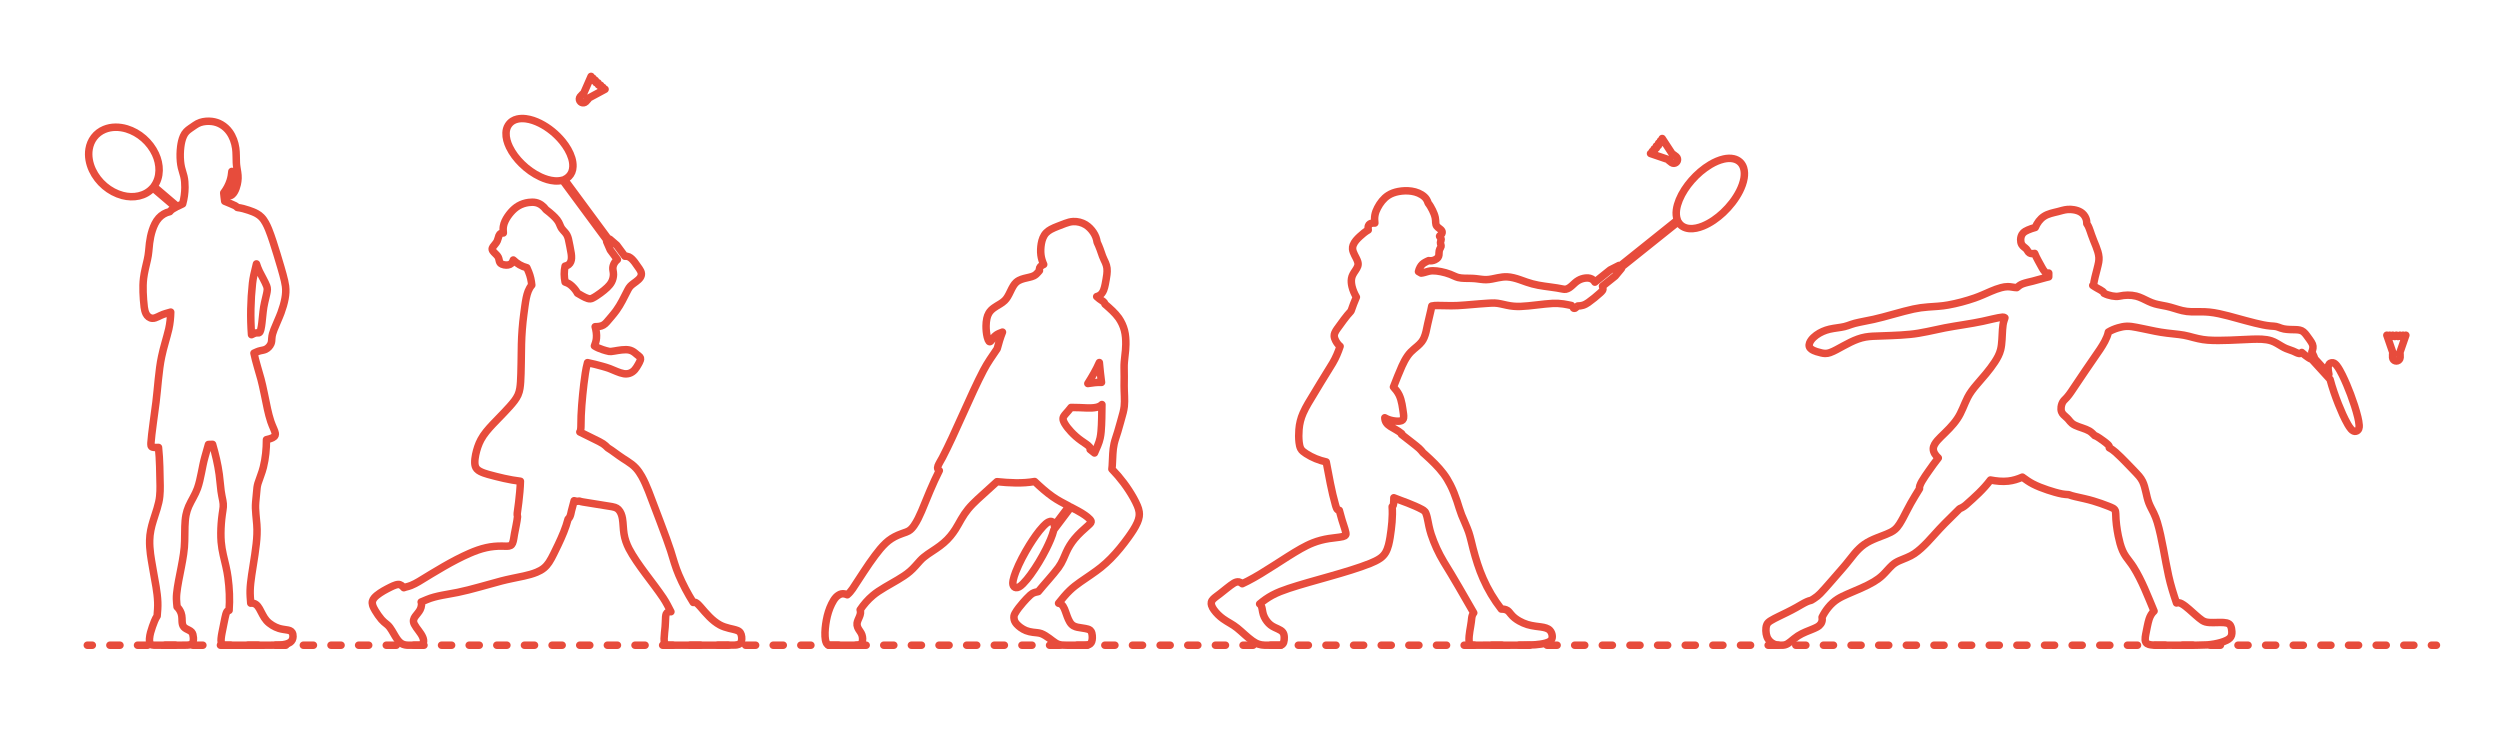 <?xml version="1.0" encoding="utf-8"?>
<!-- Generator: Adobe Illustrator 25.1.0, SVG Export Plug-In . SVG Version: 6.00 Build 0)  -->
<svg version="1.1" xmlns="http://www.w3.org/2000/svg" xmlns:xlink="http://www.w3.org/1999/xlink" x="0px" y="0px" width="1000px"
	 height="300px" viewBox="0 0 1000 300" enable-background="new 0 0 1000 300" xml:space="preserve">
<g id="FILL-BACKGROUND">
	<rect x="0" y="0" fill="#FFFFFF" width="1000" height="300"/>
</g>
<g id="N-DIMENSIONS">
</g>
<g id="N-TEXT">
</g>
<g id="_x32_D_x24_AG-DIAGRAM">
	<g id="POLYLINE_1754_">
		<g>
			<g>
				
					<line fill="none" stroke="#E74C3C" stroke-width="3" stroke-linecap="round" stroke-linejoin="round" x1="34.927" y1="258.089" x2="36.927" y2="258.089"/>
				
					<line fill="none" stroke="#E74C3C" stroke-width="3" stroke-linecap="round" stroke-linejoin="round" stroke-dasharray="4.02,7.035" x1="43.961" y1="258.089" x2="969.054" y2="258.089"/>
				
					<line fill="none" stroke="#E74C3C" stroke-width="3" stroke-linecap="round" stroke-linejoin="round" x1="972.571" y1="258.089" x2="974.571" y2="258.089"/>
			</g>
		</g>
	</g>
</g>
<g id="_x32_D_x24_AG-GUIDES">
</g>
<g id="_x32_D_x24_AG-DETAILS-DIAGRAM">
</g>
<g id="_x32_D_x24_AG-SPORTS">
</g>
<g id="_x32_D_x24_AG-OUTLINE">
	<g id="POLYLINE_160_">
		<path fill="none" stroke="#E74C3C" stroke-width="3" stroke-linecap="round" stroke-linejoin="round" stroke-miterlimit="10" d="
			M435.133,153.41c1.687-2.679,3.339-5.489,4.605-8.393c0.222,2.49,0.541,5.466,0.87,7.94
			C438.816,152.859,436.908,153.155,435.133,153.41z"/>
	</g>
	<g id="POLYLINE_161_">
		<path fill="none" stroke="#E74C3C" stroke-width="3" stroke-linecap="round" stroke-linejoin="round" stroke-miterlimit="10" d="
			M428.417,162.983c1.459-0.041,4.983,0.144,6.486,0.197c1.223,0.023,2.477,0.018,3.676-0.246c0.81-0.177,1.607-0.518,2.194-1.118
			c-0.058,3.384-0.045,7.5-0.346,10.853c-0.079,0.828-0.187,1.683-0.361,2.496c-0.426,2.077-1.436,4.096-2.268,6.035
			c-0.492-0.4-1.256-1.014-1.756-1.393c0.062-0.132,0.086-0.282,0.064-0.426c-0.033-0.216-0.149-0.409-0.282-0.579
			c-0.385-0.472-0.898-0.833-1.388-1.189l-1.921-1.327c-1.501-1.055-2.89-2.29-4.136-3.636c-0.885-0.96-1.738-1.984-2.416-3.103
			c-0.238-0.401-0.46-0.823-0.608-1.266c-0.101-0.305-0.166-0.631-0.132-0.953c0.025-0.261,0.116-0.512,0.244-0.74
			c0.334-0.618,1.386-1.682,1.836-2.234C427.641,163.954,428.093,163.395,428.417,162.983z"/>
	</g>
	<g id="POLYLINE_162_">
		<path fill="none" stroke="#E74C3C" stroke-width="3" stroke-linecap="round" stroke-linejoin="round" stroke-miterlimit="10" d="
			M338.922,237.911c-0.736-0.307-1.557-0.523-2.353-0.353c-0.362,0.075-0.704,0.232-1.021,0.418
			c-0.39,0.226-0.751,0.506-1.067,0.827c-0.77,0.788-1.317,1.772-1.814,2.747c-1.023,2.054-1.7,4.291-2.116,6.545
			c-0.383,2.123-0.639,4.309-0.532,6.469c0.063,0.897,0.155,1.831,0.551,2.65c0.115,0.225,0.27,0.437,0.479,0.584
			c0.195,0.139,0.43,0.212,0.665,0.248c0.161,0.026,0.333,0.035,0.496,0.041c0.043-0.001,0.126,0.005,0.169,0.004
			c0,0,9.022,0.001,9.022,0.001c0.584-0.006,1.228,0.01,1.807-0.072c0.26-0.037,0.521-0.093,0.763-0.196
			c0.28-0.117,0.531-0.311,0.693-0.57c0.325-0.526,0.388-1.17,0.376-1.777c-0.016-0.507-0.097-1.016-0.261-1.497
			c-0.147-0.437-0.375-0.846-0.628-1.23c-0.388-0.581-0.861-1.23-1.106-1.884c-0.195-0.5-0.284-1.049-0.212-1.584
			c0.111-0.835,0.599-1.768,0.922-2.542c0.2-0.474,0.38-0.97,0.434-1.484c0.051-0.449,0.008-0.909-0.13-1.34
			c1.427-2.124,3.123-4.092,5.094-5.73c2.486-2.146,7.081-4.555,9.924-6.257c1.678-1.009,3.413-2.082,4.89-3.368
			c1.469-1.242,2.825-2.93,4.131-4.342c1.676-1.822,4.247-3.347,6.296-4.729c2.141-1.436,4.18-3.085,5.811-5.092
			c0.708-0.853,1.377-1.786,1.975-2.72c0.681-1.046,1.693-2.933,2.328-4.02c0.814-1.403,1.728-2.782,2.76-4.033
			c1.136-1.384,2.466-2.684,3.77-3.911l7.753-7.044c4.987,0.496,10.114,0.807,15.075-0.064c2.258,2.149,4.659,4.307,7.214,6.096
			c1.957,1.4,4.401,2.638,6.535,3.765l-5.865,7.768c-0.016-0.393-0.105-0.795-0.336-1.12c-0.185-0.265-0.471-0.457-0.787-0.526
			c-0.415-0.091-0.844,0.022-1.217,0.206c-0.807,0.399-1.456,1.057-2.078,1.695c-2.126,2.269-3.897,4.915-5.548,7.542
			c-2.101,3.433-4.05,7.038-5.517,10.791c-0.402,1.07-0.784,2.177-1.012,3.298c-0.103,0.567-0.175,1.159-0.058,1.729
			c0.065,0.307,0.201,0.605,0.423,0.83c0.204,0.207,0.481,0.342,0.77,0.376c0.378,0.047,0.755-0.062,1.091-0.229
			c0.655-0.325,1.212-0.822,1.727-1.335c1.094-1.099,2.085-2.34,3.004-3.589c2.363-3.245,4.456-6.755,6.271-10.333
			c1.216-2.462,2.404-5.016,3.072-7.688l6.812-9.023c1.821,0.975,3.961,2.052,5.639,3.236c0.663,0.469,1.321,0.98,1.883,1.568
			c0.181,0.194,0.36,0.398,0.477,0.638c0.07,0.143,0.109,0.306,0.086,0.465c-0.016,0.12-0.064,0.235-0.128,0.338
			c-0.22,0.341-0.543,0.615-0.836,0.891c-1.93,1.722-4.029,3.553-5.67,5.55c-1.327,1.607-2.449,3.411-3.302,5.313l-1.206,2.765
			c-0.531,1.19-1.171,2.349-1.938,3.403c-2.189,2.947-5.737,6.765-8.063,9.617c-0.834,0.162-1.695,0.346-2.43,0.792
			c-0.273,0.165-0.526,0.37-0.764,0.582c-1.015,0.917-1.982,1.983-2.887,3.009c-1.161,1.361-2.347,2.775-3.224,4.34
			c-0.174,0.328-0.335,0.673-0.403,1.04c-0.067,0.328-0.024,0.674,0.016,1.004c0.044,0.36,0.127,0.72,0.276,1.052
			c0.192,0.438,0.476,0.832,0.795,1.186c0.456,0.505,0.982,0.955,1.53,1.356c0.679,0.492,1.416,0.921,2.196,1.23
			c0.891,0.353,1.845,0.553,2.793,0.678c1.075,0.155,2.289,0.156,3.316,0.533c1.139,0.436,2.161,1.148,3.15,1.851
			c0.799,0.57,1.797,1.419,2.639,1.918c0.746,0.46,1.537,0.713,2.408,0.799c1.493,0.148,7.297,0.05,8.874,0.07
			c0.532-0.014,1.086-0.033,1.606-0.16c0.301-0.074,0.598-0.189,0.847-0.378c0.3-0.223,0.502-0.553,0.627-0.901
			c0.17-0.47,0.235-0.973,0.253-1.47c0.018-0.652-0.036-1.316-0.199-1.948c-0.105-0.396-0.284-0.788-0.594-1.065
			c-0.265-0.24-0.599-0.388-0.936-0.497c-1.298-0.389-2.881-0.47-4.203-0.768c-0.55-0.123-1.099-0.292-1.589-0.576
			c-0.65-0.366-1.143-0.951-1.516-1.588c-0.739-1.258-1.221-2.78-1.712-4.153c-0.488-1.331-1.12-3.116-2.752-3.281
			c1.395-1.736,2.927-3.639,4.541-5.162c1.264-1.218,2.707-2.313,4.142-3.323c2.149-1.489,6.259-4.218,8.22-5.822
			c1.402-1.119,2.758-2.359,4.017-3.636c2.553-2.593,4.883-5.493,7.007-8.444c1.326-1.868,2.689-3.813,3.605-5.92
			c0.326-0.764,0.594-1.566,0.71-2.391c0.088-0.623,0.083-1.262-0.008-1.884c-0.116-0.806-0.373-1.593-0.681-2.345
			c-0.434-1.052-0.983-2.118-1.533-3.114c-2.359-4.223-5.3-8.144-8.68-11.605c0.062-0.445,0.103-0.93,0.133-1.378l0.231-4.749
			c0.087-1.35,0.217-2.728,0.52-4.048c0.336-1.535,1.003-3.26,1.444-4.769c0.62-2.23,1.6-5.476,2.158-7.697
			c0.194-0.798,0.36-1.633,0.453-2.449c0.283-2.458-0.064-5.786-0.044-8.262c0.039-1.946,0.045-5.31-0.013-7.245
			c-0.055-3.017,0.678-6.244,0.683-9.259c0.022-1.897-0.083-3.829-0.56-5.671c-0.461-1.751-1.245-3.425-2.269-4.917
			c-1.524-2.118-3.565-3.865-5.524-5.569c-0.058-0.232-0.151-0.459-0.297-0.65c-0.189-0.248-0.45-0.434-0.705-0.609
			c-0.333-0.221-0.877-0.562-1.18-0.81c-0.347-0.273-0.772-0.665-1.118-0.94c0.752-0.189,1.46-0.586,1.966-1.18
			c0.348-0.402,0.601-0.882,0.798-1.373c0.306-0.767,0.496-1.593,0.659-2.401c0.225-1.207,0.503-2.659,0.648-3.875
			c0.095-0.834,0.14-1.687,0.043-2.523c-0.084-0.75-0.315-1.48-0.607-2.174c-0.345-0.83-0.873-1.769-1.171-2.618
			c-0.616-1.826-1.325-3.866-2.163-5.592c-0.107-0.673-0.257-1.35-0.496-1.99c-0.256-0.693-0.612-1.354-1.022-1.967
			c-0.81-1.2-1.839-2.276-3.075-3.041c-1.476-0.902-3.228-1.354-4.956-1.277c-1.13,0.049-2.232,0.379-3.285,0.773
			c-1.806,0.746-3.983,1.432-5.693,2.363c-0.66,0.367-1.293,0.802-1.824,1.343c-1.151,1.174-1.702,2.796-1.984,4.385
			c-0.25,1.502-0.331,3.049-0.14,4.562c0.166,1.292,0.562,2.556,1.097,3.741c-0.641,0.285-1.325,0.671-1.616,1.343
			c-0.148,0.355-0.143,0.755-0.074,1.128c-0.407,0.449-0.852,1.026-1.307,1.421c-0.292,0.259-0.62,0.481-0.971,0.652
			c-0.526,0.255-1.106,0.406-1.671,0.547c-1.414,0.34-2.985,0.615-4.277,1.299c-0.394,0.209-0.769,0.462-1.098,0.765
			c-0.444,0.407-0.811,0.896-1.131,1.406c-0.849,1.36-1.483,3.072-2.333,4.431c-0.322,0.516-0.692,1.014-1.129,1.44
			c-0.543,0.532-1.183,0.968-1.827,1.368c-1.624,0.989-3.495,1.954-4.487,3.647c-0.396,0.652-0.647,1.384-0.812,2.126
			c-0.218,0.98-0.303,1.998-0.315,3.001c-0.009,1.495,0.125,3.007,0.477,4.462c0.096,0.378,0.209,0.764,0.366,1.122
			c0.082,0.183,0.174,0.366,0.302,0.521l0.012,0.015l0.012,0.014l0.012,0.014l0.012,0.013l0.013,0.013l0.013,0.012l0.013,0.012
			l0.013,0.011l0.013,0.01l0.013,0.01l0.013,0.009l0.013,0.009l0.013,0.008l0.013,0.008l0.013,0.007l0.013,0.007l0.013,0.006
			l0.006,0.003l0.006,0.003l0.006,0.003l0.006,0.002l0.006,0.002l0.006,0.002l0.006,0.002l0.006,0.002l0.006,0.002l0.006,0.002
			l0.006,0.001l0.006,0.001l0.006,0.001l0.006,0.001l0.006,0.001l0.006,0.001l0.006,0.001l0.006,0.001l0.006,0l0.006,0l0.006,0
			l0.006,0l0.006,0l0.006,0l0.006,0l0.006,0l0.006-0.001l0.006-0.001l0.006-0.001l0.006-0.001l0.006-0.001l0.006-0.001
			c0.091-0.017,0.173-0.067,0.245-0.123c0.357-0.293,0.717-0.898,0.995-1.267c0.344-0.483,0.76-0.92,1.251-1.254
			c0.748-0.524,1.662-0.853,2.512-1.177c-0.851,2.152-1.547,4.429-2.121,6.671c-1.888,2.78-3.941,5.664-5.485,8.652
			c-4.967,9.446-11.455,25.421-16.425,34.885c-0.436,0.823-1.444,2.47-1.76,3.321c-0.078,0.215-0.142,0.439-0.155,0.668
			c-0.013,0.213,0.027,0.43,0.129,0.618c0.127,0.237,0.332,0.423,0.548,0.58c-2.569,5.047-4.946,10.99-7.103,16.245
			c-0.863,1.985-1.793,4.001-3.031,5.783c-0.588,0.827-1.267,1.633-2.165,2.134c-0.293,0.166-0.611,0.303-0.925,0.423
			c-1.037,0.38-2.313,0.79-3.316,1.238c-1.795,0.768-3.475,1.828-4.893,3.174c-1.582,1.481-2.957,3.213-4.256,4.943
			c-3.047,4.036-6.167,9.109-8.984,13.324C340.433,236.38,339.752,237.234,338.922,237.911z"/>
	</g>
	<g id="POLYLINE_163_">
		<path fill="none" stroke="#E74C3C" stroke-width="3" stroke-linecap="round" stroke-linejoin="round" stroke-miterlimit="10" d="
			M102.583,105.564c0.336,1.01,0.718,2.097,1.198,3.042c0.876,1.814,2.166,3.927,2.894,5.801c0.161,0.441,0.258,0.91,0.243,1.381
			c-0.016,0.578-0.14,1.163-0.258,1.728c-0.543,2.327-1.182,4.783-1.423,7.17l-0.474,4.448c-0.106,0.857-0.22,1.769-0.425,2.607
			c-0.083,0.326-0.178,0.657-0.333,0.958c-0.1,0.188-0.237,0.387-0.455,0.443c-0.262,0.068-0.634-0.031-0.921-0.003
			c-0.707,0.062-1.397,0.419-2.024,0.734c-0.513-6.808-0.351-13.758,0.382-20.543c0.133-1.099,0.315-2.26,0.549-3.342
			C101.788,108.806,102.347,106.749,102.583,105.564z"/>
	</g>
	<g id="POLYLINE_164_">
		<path fill="none" stroke="#E74C3C" stroke-width="3" stroke-linecap="round" stroke-linejoin="round" stroke-miterlimit="10" d="
			M62.857,246.403c-0.855,1.272-1.345,2.774-1.874,4.201c-0.54,1.561-1.059,3.178-1.18,4.834c-0.034,0.593-0.038,1.212,0.168,1.777
			c0.072,0.189,0.18,0.369,0.334,0.502c0.149,0.13,0.333,0.214,0.523,0.265c0.268,0.072,0.551,0.09,0.827,0.1
			c0.838,0.003,12.581,0.032,13.207-0.022c0.532-0.036,1.088-0.085,1.571-0.33c0.208-0.107,0.393-0.261,0.527-0.454
			c0.191-0.275,0.291-0.603,0.348-0.93c0.131-0.836,0.047-1.702-0.156-2.519c-0.097-0.362-0.252-0.717-0.504-0.999
			c-0.279-0.32-0.653-0.538-1.026-0.732c-0.714-0.376-1.557-0.706-2.101-1.321c-0.544-0.631-0.646-1.502-0.683-2.304l-0.039-1.213
			c-0.028-0.689-0.12-1.386-0.359-2.036c-0.346-0.929-0.875-1.813-1.61-2.486c-0.077-0.864-0.241-2.235-0.246-3.081
			c-0.017-0.747,0.021-1.513,0.094-2.257c0.68-6.484,3.113-14.425,3.182-20.961l0.097-5.854c0.056-1.521,0.149-3.085,0.442-4.58
			c0.23-1.188,0.598-2.357,1.082-3.466c1.047-2.366,2.66-4.751,3.517-7.2c1.396-3.972,1.825-8.556,2.983-12.596l1.402-4.956
			l1.654-0.05c1.127,3.91,2.113,7.973,2.654,12.007c0.231,1.663,0.515,5.008,0.736,6.686c0.116,0.993,0.502,2.809,0.696,3.805
			c0.156,0.829,0.254,1.681,0.183,2.524c-0.055,0.783-0.293,2.166-0.407,2.96c-0.173,1.236-0.309,2.581-0.401,3.827
			c-0.168,2.393-0.221,4.855-0.027,7.248c0.14,1.735,0.456,3.495,0.835,5.194c0.619,2.629,1.562,6.35,1.881,8.994
			c0.591,4.344,0.779,8.799,0.453,13.174c-0.245-0.049-0.477,0.06-0.645,0.235c-0.332,0.352-0.493,0.828-0.635,1.282
			c-0.326,1.064-1.303,6.291-1.562,7.475c-0.136,0.715-0.269,1.484-0.334,2.207c-0.046,0.573-0.078,1.165,0.055,1.729
			c0.067,0.279,0.203,0.555,0.444,0.721c0.389,0.269,0.89,0.273,1.346,0.284c3.042-0.033,19.011,0.088,21.694-0.079
			c0.781-0.055,1.578-0.148,2.338-0.344c0.587-0.154,1.171-0.366,1.674-0.71c0.373-0.254,0.686-0.601,0.885-1.008
			c0.203-0.41,0.295-0.868,0.311-1.323c0.018-0.579-0.072-1.189-0.397-1.681c-0.366-0.572-1.052-0.785-1.683-0.913
			c-1.173-0.218-2.418-0.306-3.558-0.677c-0.918-0.285-1.796-0.704-2.616-1.204c-0.858-0.528-1.671-1.156-2.338-1.914
			c-1.228-1.379-1.923-3.168-2.834-4.752c-0.381-0.642-0.812-1.289-1.429-1.726c-0.589-0.418-1.34-0.583-2.053-0.482
			c-0.137-1.653-0.289-3.462-0.239-5.115c0.045-1.992,0.336-4.137,0.613-6.115c0.672-4.596,1.995-11.72,2.124-16.288
			c0.133-2.522-0.17-5.439-0.431-7.961c-0.162-1.63-0.23-3.32-0.089-4.953c0.092-0.91,0.44-5.024,0.554-5.835
			c0.079-0.564,0.202-1.132,0.365-1.678c0.655-2.095,1.633-4.308,2.144-6.445c0.887-3.585,1.248-7.33,1.248-11.019
			c0.849-0.2,1.719-0.408,2.5-0.806c0.405-0.213,0.809-0.513,0.964-0.961c0.095-0.27,0.085-0.564,0.037-0.843
			c-0.1-0.549-0.328-1.082-0.541-1.596c-0.387-0.899-0.919-2.12-1.223-3.041c-0.549-1.622-0.972-3.377-1.348-5.049
			c-0.561-2.621-1.885-9.409-2.578-11.882c-0.852-3.211-2.174-7.178-2.811-10.426l1.161-0.518c0.472-0.205,0.969-0.368,1.473-0.475
			c0.653-0.146,1.423-0.246,2.03-0.535c0.469-0.219,0.884-0.544,1.24-0.916c0.37-0.39,0.683-0.84,0.893-1.336
			c0.295-0.668,0.294-1.496,0.346-2.214c0.065-1.177,0.439-2.315,0.859-3.408c0.686-1.796,2.162-4.971,2.809-6.766
			c0.683-1.852,1.265-3.787,1.616-5.73c0.294-1.61,0.411-3.269,0.193-4.895c-0.086-0.691-0.232-1.423-0.385-2.103
			c-0.714-3.136-2.106-7.572-3.035-10.69c-0.972-3.122-2.123-6.928-3.343-9.94c-0.354-0.861-0.752-1.745-1.205-2.559
			c-0.464-0.831-1-1.639-1.669-2.319c-0.542-0.551-1.172-1.015-1.845-1.394c-1.011-0.574-2.14-0.973-3.236-1.355
			c-1.467-0.5-2.988-0.922-4.531-1.103c-0.274-0.294-0.594-0.546-0.946-0.74c-0.659-0.376-3.39-1.446-4.127-1.768
			c-0.159-0.955-0.294-2.374-0.398-3.35c1.122-1.466,2.002-3.129,2.566-4.887c0.379-1.192,0.592-2.443,0.691-3.688
			c0.227,0.929,0.414,1.887,0.404,2.846c-0.038,2.037-0.578,4.148-1.159,6.093c-0.048,0.179-0.107,0.366-0.106,0.553
			c0.002,0.049,0.009,0.102,0.039,0.143l0.002,0.002l0.002,0.002l0.002,0.002l0.002,0.002l0.002,0.002l0.002,0.002l0.002,0.002
			l0.002,0.002l0.002,0.002l0.002,0.002l0.002,0.002l0.002,0.002l0.002,0.002l0.002,0.002l0.002,0.002l0.002,0.002l0.002,0.001
			l0.002,0.001l0.002,0.002l0.002,0.002l0.002,0.001l0.002,0.001l0.002,0.001l0.002,0.001l0.002,0.001l0.003,0.001l0.003,0.001
			l0.003,0.001l0.003,0.001l0.003,0.001c0.097,0.035,0.204,0.002,0.297-0.031c0.224-0.087,0.423-0.23,0.605-0.384
			c0.338-0.29,0.612-0.649,0.842-1.029c0.57-0.957,0.924-2.035,1.172-3.116c0.174-0.785,0.289-1.6,0.314-2.403
			c0.025-0.787-0.046-1.589-0.159-2.368c-0.169-1.101-0.469-2.677-0.504-3.769c-0.095-1.805,0.008-4.066-0.259-5.849
			c-0.332-2.345-1.15-4.659-2.551-6.581c-0.861-1.175-1.961-2.18-3.226-2.906c-1.137-0.657-2.408-1.077-3.711-1.236
			c-1.585-0.189-3.23-0.08-4.748,0.428c-0.737,0.25-1.426,0.638-2.067,1.076c-0.931,0.695-2.651,1.696-3.423,2.555
			c-0.511,0.529-0.905,1.164-1.202,1.835c-0.579,1.312-0.874,2.74-1.063,4.156c-0.247,1.959-0.29,3.973-0.109,5.94
			c0.079,0.827,0.202,1.665,0.392,2.474c0.253,1.107,0.716,2.361,0.977,3.467c0.341,1.446,0.435,2.955,0.427,4.437
			c-0.019,2.224-0.321,4.463-0.923,6.605c-0.581,0.269-1.557,0.752-2.137,1.037l-9.372-7.999c2.824-3.755,2.565-8.898,0.64-12.998
			c-2.217-4.754-6.5-8.541-11.53-10.061c-2.891-0.868-6.105-0.933-8.919,0.244c-1.62,0.673-3.07,1.767-4.129,3.168
			c-1.034,1.356-1.695,2.982-1.973,4.66c-0.474,2.85,0.105,5.806,1.315,8.406c2.304,4.914,6.818,8.801,12.081,10.19
			c4.274,1.135,9.123,0.368,12.109-3.107l9.154,7.813c-0.745,0.402-1.538,0.793-2.111,1.433l-0.3,0.338
			c-1.679,0.348-3.221,1.276-4.37,2.541c-1.238,1.378-2.008,3.115-2.583,4.858c-0.54,1.673-0.9,3.419-1.118,5.162
			c-0.242,2.122-0.352,4.525-0.857,6.603c-0.5,2.209-1.285,5.25-1.532,7.466c-0.22,1.838-0.249,3.736-0.188,5.585
			c0.087,1.971,0.196,4.053,0.456,6.009c0.137,0.902,0.324,1.82,0.743,2.639c0.472,0.943,1.398,1.707,2.477,1.774
			c0.404,0.029,0.809-0.051,1.192-0.176c0.625-0.19,1.554-0.689,2.155-0.962c1.227-0.583,2.717-0.971,4.028-1.334
			c-0.053,2.243-0.274,4.509-0.762,6.701c-0.836,3.589-2.153,7.508-2.88,11.121c-1.165,5.405-1.557,12.68-2.247,18.187
			c-0.376,3.15-1.869,13.272-2.014,16.262c-0.01,0.378-0.036,0.77,0.04,1.142c0.034,0.154,0.103,0.306,0.224,0.41
			c0.123,0.108,0.281,0.166,0.436,0.208c0.751,0.175,1.549,0.125,2.314,0.101c0.53,4.812,0.549,10.538,0.65,15.405
			c0.01,1.368-0.018,2.791-0.167,4.152c-0.27,3.049-1.698,6.855-2.601,9.786c-0.779,2.507-1.368,5.117-1.414,7.751
			c-0.052,1.855,0.097,3.746,0.331,5.586c0.171,1.677,1.917,11.231,2.225,13.077c0.317,2.017,0.614,4.118,0.675,6.16
			C63.176,242.674,63.014,244.628,62.857,246.403z"/>
	</g>
	<g id="POLYLINE_165_">
		<path fill="none" stroke="#E74C3C" stroke-width="3" stroke-linecap="round" stroke-linejoin="round" stroke-miterlimit="10" d="
			M957.338,141.617c-0.001,0-0.21,0-0.211,0c-0.003,0-0.006,0-0.009,0.001c-0.009,0.001-0.018,0.003-0.027,0.007
			c-0.029,0.011-0.052,0.036-0.06,0.066c-0.009,0.081-0.005,1.275,0.001,1.325c0.013,0.162,0.052,0.323,0.116,0.473
			c0.231,0.557,0.806,0.933,1.409,0.921c0.598-0.002,1.161-0.384,1.383-0.938c0.062-0.15,0.099-0.311,0.11-0.473
			c0.003-0.061,0.009-1.229-0.001-1.309c-0.009-0.03-0.032-0.055-0.061-0.066c-0.008-0.003-0.017-0.005-0.026-0.006
			c-0.003,0-0.006,0-0.009-0.001c0-0.001-0.21,0-0.211,0l2.599-7.533l-1.005,0.501l-0.121-0.501l-0.814,0.521l-0.417-0.521
			l-0.801,0.524l-0.642-0.524l-0.642,0.524l-0.801-0.524l-0.417,0.521l-0.814-0.521l-0.121,0.501l-1.004-0.501L957.338,141.617z"/>
	</g>
	<g id="POLYLINE_166_">
		<path fill="none" stroke="#E74C3C" stroke-width="3" stroke-linecap="round" stroke-linejoin="round" stroke-miterlimit="10" d="
			M722.691,240.711c-1.051,0.456-3.101,1.693-4.129,2.274c-1.086,0.617-2.549,1.369-3.678,1.929
			c-1.698,0.875-5.01,2.355-6.586,3.352c-0.334,0.211-0.672,0.436-0.958,0.71c-0.242,0.23-0.443,0.505-0.584,0.807
			c-0.191,0.407-0.284,0.853-0.34,1.297c-0.096,0.818-0.068,1.657,0.073,2.468c0.128,0.728,0.363,1.447,0.761,2.075
			c0.777,1.237,2.088,2.143,3.538,2.37c0.645,0.108,1.323,0.096,1.975,0.094c0.417-0.004,0.842-0.033,1.246-0.143
			c0.818-0.213,1.509-0.734,2.16-1.251c0.935-0.754,2.007-1.681,3.01-2.32c0.991-0.639,2.075-1.162,3.158-1.624
			c1.276-0.555,3.211-1.223,4.425-1.888c0.34-0.188,0.674-0.4,0.966-0.656c0.458-0.397,0.82-0.912,1.005-1.491
			c0.195-0.591,0.205-1.229,0.11-1.84c0.649-1.346,1.467-2.621,2.405-3.784c1.087-1.351,2.373-2.56,3.847-3.479
			c1.199-0.76,2.569-1.391,3.869-1.965c3.294-1.43,7.527-3.098,10.575-4.939c1.256-0.747,2.461-1.616,3.514-2.63
			c1.274-1.191,2.563-2.839,3.86-4.006c0.829-0.76,1.815-1.333,2.841-1.783c1.966-0.851,4.235-1.609,6.012-2.825
			c3.682-2.483,6.994-6.615,10.02-9.851c0.514-0.552,1.563-1.648,2.092-2.184c0.737-0.732,5.403-5.335,6.003-5.959
			c0.914-0.338,1.753-0.86,2.492-1.493c3.456-3.064,7.044-6.251,9.808-9.97c2.345,0.445,4.767,0.707,7.149,0.44
			c1.946-0.212,3.842-0.802,5.628-1.593c1.321,0.977,2.706,1.954,4.164,2.713c1.869,0.981,3.904,1.735,5.901,2.415
			c1.903,0.626,3.879,1.238,5.849,1.616c0.805,0.158,1.793,0.216,2.615,0.27c0.791,0.315,1.655,0.537,2.482,0.74
			c2.015,0.465,5.402,1.178,7.331,1.782c2.025,0.601,4.171,1.347,6.135,2.129c0.553,0.228,1.167,0.465,1.696,0.743
			c0.27,0.146,0.536,0.319,0.733,0.559c0.394,0.484,0.403,1.15,0.438,1.746c0.037,2.948,0.435,5.946,1.018,8.833
			c0.417,1.989,0.911,4.001,1.725,5.869c0.373,0.843,0.838,1.662,1.36,2.421c0.916,1.31,2.138,2.761,2.977,4.12
			c3.391,5.385,5.792,11.779,8.251,17.635c-0.957,0.848-1.575,2.01-1.977,3.21c-0.516,1.516-1.019,4.492-1.357,6.083
			c-0.129,0.743-0.269,1.512-0.219,2.268c0.026,0.338,0.109,0.679,0.293,0.967c0.264,0.422,0.726,0.67,1.192,0.807
			c0.962,0.28,2.009,0.278,3.003,0.302c4.651-0.054,15.956,0.154,20.42-0.122c1.807-0.149,3.621-0.458,5.363-0.963
			c0.797-0.236,1.602-0.513,2.344-0.89c0.442-0.228,0.876-0.493,1.234-0.842c0.311-0.303,0.545-0.685,0.672-1.1
			c0.152-0.487,0.167-1.007,0.147-1.513c-0.042-0.822-0.162-1.683-0.561-2.413c-0.139-0.245-0.329-0.464-0.558-0.629
			c-0.279-0.202-0.606-0.33-0.938-0.414c-1.478-0.356-3.88-0.142-5.407-0.153c-1.029-0.004-2.093,0.006-3.091-0.276
			c-0.464-0.132-0.904-0.344-1.309-0.605c-1.493-0.985-3.814-3.218-5.192-4.393c-0.953-0.805-1.932-1.656-3.026-2.264
			c-0.355-0.189-0.736-0.349-1.138-0.4c-0.309-0.041-0.627-0.004-0.919,0.102c-1.195-3.499-2.357-7.221-3.148-10.827
			c-1.457-6.499-2.627-15.1-4.534-21.444c-0.382-1.255-0.852-2.516-1.429-3.695c-0.602-1.24-1.491-2.802-1.966-4.087
			c-1.039-2.739-1.243-5.957-2.507-8.599c-0.367-0.745-0.845-1.44-1.376-2.078c-0.844-1.033-4.353-4.57-5.315-5.595
			c-1.193-1.193-2.785-2.845-4.054-3.942c-0.78-0.683-1.624-1.318-2.548-1.795c-0.001-0.028-0.001-0.062,0-0.09
			c0.006-0.177,0.019-0.366-0.049-0.533c-0.111-0.275-0.328-0.492-0.533-0.7c-0.985-0.93-2.222-1.748-3.325-2.532
			c-0.609-0.411-1.242-0.822-1.943-1.054c-0.646-0.646-1.348-1.39-2.143-1.844c-1.717-0.975-3.853-1.399-5.633-2.242
			c-0.465-0.217-0.919-0.474-1.313-0.805c-0.506-0.41-0.965-1.015-1.381-1.516c-0.575-0.711-1.375-1.263-2.001-1.925
			c-0.325-0.345-0.614-0.739-0.779-1.187c-0.224-0.611-0.242-1.28-0.161-1.92c0.126-0.92,0.444-1.844,1.061-2.553
			c0.355-0.413,0.844-0.842,1.207-1.248c0.59-0.654,1.128-1.406,1.634-2.128c2.737-4.202,8.761-12.924,11.643-17.131
			c0.66-1.005,1.348-2.106,1.908-3.169c0.617-1.179,1.17-2.425,1.429-3.737c1.195-0.734,2.513-1.27,3.854-1.674
			c1.118-0.328,2.276-0.583,3.443-0.63c0.677-0.027,1.367,0.024,2.038,0.112c1.505,0.17,7.824,1.555,9.413,1.863
			c2.874,0.601,6.53,0.982,9.471,1.289c1.322,0.156,2.675,0.387,3.962,0.728c2.448,0.668,5.049,1.369,7.584,1.537
			c5.188,0.395,12.465-0.173,17.715-0.355c2.574-0.053,5.255-0.164,7.731,0.651c1.42,0.455,2.95,1.468,4.235,2.225
			c0.542,0.316,1.114,0.622,1.695,0.86c0.802,0.34,1.976,0.69,2.783,1.019c0.742,0.285,1.526,0.806,2.306,0.948
			c0.408,0.069,0.9-0.037,1.126-0.412c0.804,0.725,1.681,1.411,2.582,2.011c0.467,0.303,0.953,0.606,1.486,0.778
			c0.021,0.022,7.24,7.948,7.26,7.967c0.882,3.335,2.062,6.704,3.328,9.915c1.1,2.744,2.302,5.544,3.77,8.113
			c0.385,0.648,0.794,1.316,1.293,1.884c0.276,0.313,0.598,0.602,0.986,0.768c0.535,0.239,1.196,0.132,1.638-0.249
			c0.209-0.178,0.359-0.417,0.458-0.672c0.171-0.443,0.189-0.928,0.162-1.397c-0.068-1.087-0.294-2.183-0.544-3.241
			c-0.75-3.071-1.777-6.148-2.885-9.108c-0.984-2.598-2.084-5.261-3.317-7.751c-0.659-1.294-1.347-2.649-2.243-3.796
			c-0.223-0.276-0.468-0.545-0.757-0.754c-0.23-0.165-0.492-0.297-0.773-0.345c-0.332-0.056-0.68,0.001-0.979,0.153
			c-0.78,0.387-0.964,1.317-0.928,2.113c0.032,0.782,0.163,1.574,0.315,2.342l-5.762-6.324c0.011-0.134-0.021-0.268-0.059-0.395
			c-0.054-0.175-0.131-0.352-0.206-0.519c-0.152-0.326-0.611-1.395-0.784-1.692c0.4-0.959,0.654-2.049,0.25-3.049
			c-0.412-1.084-1.692-2.612-2.347-3.577c-0.376-0.508-0.778-1.015-1.272-1.414c-0.859-0.722-2.026-0.84-3.106-0.872
			c-1.535-0.034-3.232-0.017-4.738-0.306c-0.734-0.13-1.514-0.442-2.212-0.704c-0.564-0.215-1.163-0.335-1.764-0.377l-1.433-0.103
			c-0.972-0.079-1.991-0.256-2.949-0.444c-3.598-0.697-10.195-2.602-13.806-3.566c-2.49-0.642-5.092-1.262-7.648-1.52
			c-2.219-0.242-4.911-0.092-7.147-0.145c-1.225-0.029-2.463-0.17-3.654-0.457c-1.956-0.453-4.323-1.347-6.289-1.747
			c-1.318-0.28-3.372-0.605-4.655-0.982c-0.88-0.244-1.747-0.598-2.573-0.988c-1.524-0.723-3.312-1.696-4.946-2.097
			c-2.191-0.536-4.517-0.473-6.71,0.017c-0.965,0.196-1.964,0.1-2.924-0.076c-1.111-0.212-2.217-0.54-3.222-1.066
			c-0.053-0.318-0.254-0.536-0.498-0.73c-0.557-0.441-1.386-0.849-2.011-1.196c-0.602-0.313-1.418-0.849-1.992-1.222
			c0.277-0.2,0.368-0.519,0.422-0.84l0.114-0.708c0.095-0.541,0.251-1.214,0.378-1.752c0.294-1.22,1.26-4.782,1.445-5.954
			c0.11-0.657,0.164-1.333,0.117-1.999c-0.113-1.498-0.625-2.942-1.16-4.335c-0.527-1.293-1.387-3.385-1.832-4.687
			c-0.273-0.787-0.685-2.069-1.005-2.828c-0.232-0.554-0.5-1.107-0.858-1.591c0.015-0.741-0.101-1.49-0.383-2.177
			c-0.388-0.963-1.068-1.809-1.942-2.372c-0.855-0.55-1.852-0.847-2.847-1.021c-0.821-0.137-1.669-0.185-2.5-0.12
			c-0.696,0.054-1.395,0.198-2.071,0.372c-0.378,0.102-1.475,0.398-1.837,0.491c-1.833,0.455-3.879,0.841-5.488,1.868
			c-1.643,1.043-2.813,2.702-3.556,4.478c-1.01,0.228-2.011,0.642-2.971,1.025c-0.716,0.307-1.426,0.692-1.953,1.278
			c-0.622,0.686-0.883,1.63-0.909,2.541c-0.012,0.675,0.097,1.374,0.429,1.969c0.221,0.392,0.552,0.71,0.9,0.99
			c0.312,0.252,0.699,0.527,0.965,0.826c0.219,0.242,0.416,0.589,0.591,0.866c0.171,0.268,0.371,0.534,0.652,0.694
			c0.253,0.146,0.543,0.218,0.832,0.252c0.414,0.046,0.837,0.018,1.245-0.068c0.633,1.684,2.101,4.126,2.955,5.736
			c0.332,0.58,0.678,1.175,1.143,1.659c0.25,0.255,0.548,0.482,0.897,0.578c0.213,0.059,0.471,0.051,0.63-0.122
			c-0.019,0.49-0.028,1.038-0.013,1.527l-1.258,0.304c-1.214,0.316-3.933,1.118-5.129,1.407c-1.257,0.317-2.889,0.638-4.088,1.1
			c-0.865,0.32-1.607,0.888-2.29,1.497c-1.193-0.013-2.412-0.396-3.606-0.387c-0.89-0.001-1.78,0.169-2.64,0.39
			c-1.391,0.363-2.781,0.902-4.105,1.463c-1.946,0.854-4.496,2.007-6.474,2.681c-3.458,1.199-7.065,2.164-10.668,2.81
			c-2.332,0.449-5.579,0.622-7.974,0.782c-1.953,0.139-3.942,0.406-5.855,0.825c-4.505,0.951-11.413,3.145-15.918,4.123
			c-2.181,0.492-5.397,1.035-7.557,1.589c-0.905,0.229-1.991,0.637-2.867,0.942c-0.844,0.294-1.732,0.502-2.615,0.637
			c-1.889,0.294-4.211,0.543-6.008,1.163c-1.857,0.628-3.638,1.59-5.062,2.949c-0.639,0.625-1.222,1.344-1.54,2.189
			c-0.161,0.439-0.239,0.927-0.112,1.385c0.115,0.434,0.426,0.784,0.779,1.048c0.629,0.468,1.374,0.757,2.112,1.004
			c0.633,0.206,1.307,0.38,1.956,0.528c0.489,0.108,0.995,0.199,1.497,0.21c0.655,0.02,1.306-0.116,1.922-0.33
			c0.889-0.307,1.755-0.744,2.588-1.178c3.66-1.938,7.488-4.348,11.615-5.063c0.937-0.165,1.929-0.256,2.879-0.314
			c4.786-0.223,10.209-0.265,14.967-0.763c4.315-0.379,9.635-1.734,13.896-2.578c4.471-0.865,10.659-1.68,15.104-2.642
			c1.649-0.326,6.406-1.562,7.993-1.66c0.332-0.011,0.68,0.05,0.935,0.278l-0.33,0.984c-0.398,1.182-0.543,2.444-0.628,3.683
			c-0.195,2.511-0.145,5.643-0.756,8.072c-0.444,1.781-1.346,3.415-2.345,4.941c-2.063,3.151-4.819,6.266-7.295,9.118
			c-1.343,1.571-2.635,3.234-3.57,5.085c-1.392,2.738-2.387,5.965-4.138,8.508c-1.75,2.642-4.318,5.05-6.589,7.256
			c-0.913,0.917-1.854,1.871-2.492,3.007c-0.297,0.537-0.512,1.135-0.513,1.755c-0.001,1.464,0.994,2.692,2.011,3.648
			c-1.144,1.391-2.739,3.671-3.797,5.164c-0.895,1.285-1.982,2.807-2.751,4.158c-0.321,0.57-0.635,1.164-0.838,1.788
			c-0.121,0.377-0.19,0.781-0.127,1.176c-0.973,1.587-2.623,4.245-3.501,5.846c-0.704,1.25-2.395,4.539-3.084,5.852
			c-0.905,1.629-1.81,3.387-3.241,4.619c-1.003,0.86-2.234,1.407-3.448,1.901l-3.859,1.503c-1.729,0.704-3.465,1.49-4.993,2.572
			c-1.46,1.031-2.732,2.323-3.882,3.684c-1.442,1.735-3.131,4.012-4.63,5.69c-1.677,1.879-7.402,8.617-9.099,10.29
			c-0.756,0.764-1.595,1.461-2.511,2.026l-1.077,0.658C723.861,240.241,723.262,240.457,722.691,240.711z"/>
	</g>
	<g id="POLYLINE_167_">
		<path fill="none" stroke="#E74C3C" stroke-width="3" stroke-linecap="round" stroke-linejoin="round" stroke-miterlimit="10" d="
			M496.897,233.492c-0.366-0.348-0.822-0.614-1.318-0.719c-0.374-0.078-0.764-0.039-1.127,0.073
			c-0.344,0.105-0.669,0.272-0.978,0.454c-1.329,0.782-4.17,3.183-5.43,4.14c-0.628,0.497-2.155,1.573-2.703,2.133
			c-0.36,0.356-0.677,0.783-0.788,1.285c-0.097,0.422-0.049,0.865,0.075,1.275c0.202,0.662,0.572,1.263,0.97,1.824
			c0.998,1.37,2.237,2.567,3.61,3.558c1.784,1.296,3.936,2.273,5.645,3.675c1.99,1.597,4,3.671,6.084,5.147
			c0.765,0.544,1.589,1.033,2.483,1.331c0.786,0.27,1.62,0.383,2.448,0.407c0.716,0.018,5.024,0.011,5.721,0.007
			c0.211-0.006,0.433-0.014,0.642-0.046c0.273-0.04,0.551-0.126,0.762-0.311c0.247-0.214,0.384-0.525,0.48-0.83
			c0.195-0.647,0.242-1.334,0.223-2.006c-0.023-0.682-0.141-1.397-0.558-1.957c-0.234-0.321-0.546-0.579-0.882-0.789
			c-0.59-0.377-1.708-0.853-2.355-1.158c-0.594-0.28-1.177-0.606-1.693-1.013c-0.523-0.407-0.986-0.894-1.391-1.417
			c-0.857-1.093-1.493-2.375-1.738-3.748l-0.24-1.334c-0.09-0.444-0.188-0.901-0.415-1.297c-0.14-0.241-0.34-0.445-0.572-0.598
			c1.558-1.325,3.253-2.522,5.056-3.49c2.093-1.128,4.395-1.976,6.648-2.731c9.373-3.112,23.368-6.352,32.493-9.993
			c1.383-0.583,2.811-1.194,4.041-2.062c0.889-0.624,1.66-1.429,2.192-2.379c1.02-1.833,1.407-3.947,1.755-5.993
			c0.63-4.031,1.106-8.181,0.828-12.263c0.086-0.05,0.171-0.104,0.236-0.18c0.083-0.095,0.135-0.212,0.176-0.33
			c0.084-0.25,0.123-0.515,0.156-0.776c0.084-0.735,0.093-1.532,0.098-2.273c1.578,0.671,3.985,1.491,5.583,2.124
			c1.924,0.771,3.923,1.584,5.744,2.575c0.405,0.235,0.822,0.484,1.126,0.847c0.155,0.186,0.263,0.406,0.354,0.629
			c0.213,0.518,0.372,1.072,0.507,1.615c0.253,1.015,0.508,2.535,0.734,3.561c0.237,1.093,0.538,2.225,0.879,3.291
			c1.258,3.832,2.981,7.54,5.05,11.002c3.678,5.898,8.513,14.325,11.981,20.389c-0.504,0.609-0.724,1.351-0.814,2.124l-0.159,1.423
			c-0.292,2.386-1.013,5.136-0.902,7.544c0.031,0.414,0.08,0.841,0.264,1.218c0.096,0.193,0.247,0.361,0.442,0.457
			c0.347,0.17,0.75,0.166,1.128,0.176c5.99-0.072,18.933,0.186,24.733-0.19c1.372-0.119,2.771-0.29,4.101-0.659
			c0.702-0.206,1.43-0.457,1.977-0.962c0.206-0.194,0.373-0.431,0.477-0.695c0.133-0.334,0.172-0.7,0.16-1.058
			c-0.039-0.856-0.347-1.722-0.931-2.359c-0.412-0.445-0.963-0.735-1.531-0.929c-1.167-0.412-3.007-0.554-4.24-0.738
			c-1.082-0.154-2.186-0.354-3.232-0.673c-1.132-0.346-2.232-0.829-3.262-1.411c-1.262-0.711-2.447-1.599-3.35-2.74
			c-0.405-0.491-0.839-1.104-1.374-1.462c-0.719-0.473-1.614-0.579-2.458-0.568c-2.912-3.735-5.374-7.875-7.277-12.212
			c-1.68-3.795-2.936-7.871-3.992-11.883c-0.494-1.908-1.122-4.787-1.749-6.612c-0.672-2.006-2.08-4.97-2.866-6.956
			c-0.657-1.654-1.283-3.871-1.848-5.568c-0.736-2.206-1.61-4.428-2.665-6.501c-0.776-1.527-1.674-3.019-2.704-4.39
			c-2.106-2.814-4.722-5.288-7.322-7.641c-0.231-0.205-0.624-0.553-0.86-0.745c-0.478-0.614-0.995-1.24-1.572-1.762
			c-1.033-0.976-5.879-4.647-7.067-5.599c0.046-0.012,0.104-0.018,0.145-0.042l0.002-0.001l0.002-0.001l0.002-0.001l0.002-0.001
			l0.002-0.001l0.002-0.001l0.002-0.001l0.002-0.001l0.001-0.001l0.001-0.001l0.001-0.001l0.001-0.001l0.001-0.001l0.001-0.001
			l0.001-0.001l0.001-0.001l0.001-0.001l0.001-0.001l0.001-0.001l0.001-0.001l0.001-0.001l0.001-0.001l0.001-0.001l0.001-0.001
			l0.001-0.002l0.001-0.002l0.001-0.002l0.001-0.002l0.001-0.002l0.001-0.002l0.001-0.002l0-0.002l0-0.002l0-0.002l0-0.002l0-0.002
			l0-0.002l0-0.002l0-0.002l0-0.002l0-0.002l0-0.002l0-0.002v-0.002v-0.002l0-0.002l0-0.002l0-0.002l0-0.002l0-0.002l0-0.002
			l0-0.002l0-0.002c-0.018-0.081-0.093-0.151-0.149-0.208c-0.729-0.64-1.596-1.148-2.428-1.643c-1.227-0.755-2.893-1.47-3.712-2.704
			c-0.393-0.58-0.558-1.283-0.584-1.976c1.004,0.607,2.134,0.992,3.287,1.193c0.672,0.118,1.36,0.199,2.043,0.189
			c0.405-0.008,0.817-0.046,1.203-0.174c0.233-0.078,0.46-0.194,0.629-0.375c0.2-0.211,0.302-0.495,0.348-0.777
			c0.081-0.523,0.02-1.064-0.042-1.586c-0.378-2.53-0.62-5.224-1.726-7.562c-0.572-1.19-1.4-2.246-2.283-3.22
			c1.012-2.607,2.282-5.852,3.422-8.389c0.65-1.417,1.376-2.837,2.283-4.108c0.371-0.519,0.782-1.021,1.227-1.479
			c0.709-0.743,1.842-1.656,2.63-2.33c0.627-0.543,1.249-1.124,1.753-1.785c0.389-0.507,0.703-1.074,0.955-1.66
			c0.327-0.757,0.566-1.565,0.764-2.364c0.165-0.63,0.545-2.545,0.686-3.207c0.115-0.584,1.087-4.638,1.244-5.308
			c0.11-0.5,0.274-1.269,0.365-1.767c0.759-0.178,1.553-0.197,2.33-0.2l5.523,0.091c2.744,0.068,8.45-0.531,11.258-0.74
			c1.588-0.095,4.472-0.37,6.03-0.328c1.502,0.026,3.435,0.573,4.912,0.872c1.802,0.394,3.668,0.558,5.511,0.476
			c3.788-0.131,8.994-1.013,12.789-1.206c1.433-0.066,2.891,0.013,4.31,0.22c1.009,0.131,2.208,0.433,3.211,0.614
			c0.003,0.004,0.793,0.991,0.796,0.995c0.006,0.008,0.014,0.017,0.021,0.024c0.029,0.031,0.063,0.059,0.1,0.081
			c0.122,0.075,0.278,0.089,0.411,0.038c0.036-0.014,0.072-0.032,0.104-0.054c0.008-0.006,0.018-0.013,0.025-0.019
			c0,0,1.08-0.864,1.08-0.864c0.694-0.011,1.398-0.079,2.063-0.288c0.775-0.238,1.487-0.654,2.151-1.112
			c1.661-1.172,3.283-2.521,4.796-3.879c0.296-0.285,0.619-0.569,0.851-0.911c0.108-0.164,0.181-0.352,0.205-0.547
			c0.047-0.397-0.064-0.794-0.188-1.167l5.081-4.066c0.027-0.035,2.467-2.978,2.49-3.01c0.026-0.036,0.047-0.076,0.063-0.117
			c0.057-0.152,0.027-0.331-0.075-0.457l0.016,0.02l22.698-18.161c0.429,0.788,1.07,1.458,1.843,1.914
			c0.783,0.47,1.682,0.726,2.588,0.811c1.875,0.17,3.752-0.307,5.484-0.998c3.015-1.235,5.72-3.168,8.094-5.381
			c2.635-2.484,4.927-5.384,6.568-8.62c0.819-1.644,1.482-3.397,1.778-5.214c0.209-1.332,0.209-2.725-0.185-4.024
			c-0.263-0.86-0.725-1.668-1.374-2.295c-0.711-0.688-1.626-1.149-2.587-1.37c-1.299-0.302-2.663-0.207-3.958,0.076
			c-1.899,0.421-3.7,1.242-5.37,2.226c-2.827,1.682-5.35,3.878-7.517,6.348c-2.024,2.328-3.783,4.94-4.959,7.801
			c-1.007,2.512-1.699,5.433-0.718,8.056l-22.826,18.28c-0.102-0.122-0.268-0.186-0.425-0.163c-0.043,0.006-0.086,0.018-0.125,0.035
			c-0.035,0.014-3.45,1.754-3.482,1.769l-6.141,4.913c-0.319-0.553-0.789-1.029-1.363-1.313c-0.801-0.389-1.728-0.416-2.597-0.301
			c-0.912,0.128-1.805,0.423-2.607,0.879c-0.943,0.523-1.818,1.397-2.609,2.126c-0.699,0.624-1.492,1.242-2.432,1.424
			c-0.393,0.071-0.798,0.022-1.187-0.052c-2.944-0.645-6.891-0.979-9.852-1.544c-1.56-0.288-3.129-0.712-4.629-1.229l-2.882-1.019
			c-1.589-0.538-3.238-1.006-4.921-1.089c-1.245-0.063-2.5,0.125-3.719,0.365c-1.473,0.291-3.211,0.748-4.711,0.75
			c-1.264,0.021-2.809-0.256-4.069-0.393c-1.208-0.15-3.375-0.137-4.606-0.166c-0.851-0.031-1.721-0.079-2.545-0.303
			c-1.048-0.282-2.15-0.903-3.165-1.281c-1.184-0.451-2.423-0.795-3.664-1.049c-1.098-0.219-2.23-0.379-3.352-0.361
			c-1.099-0.002-2.225,0.355-3.269,0.67c-0.43,0.121-0.874,0.222-1.318,0.267l-1.072-0.618c0.123-0.607,0.356-1.193,0.656-1.733
			c0.246-0.437,0.541-0.855,0.907-1.199c0.311-0.294,0.675-0.531,1.049-0.737c0.469-0.257,0.965-0.523,1.465-0.714
			c0.415,0.069,0.842,0.091,1.26,0.037c0.426-0.054,0.842-0.182,1.231-0.363c0.488-0.231,0.956-0.547,1.271-0.993
			c0.397-0.554,0.373-1.288,0.391-1.939c0.015-0.458,0.088-0.922,0.285-1.339c0.159-0.345,0.422-0.656,0.507-1.033
			c0.086-0.405-0.114-0.809-0.188-1.2c-0.059-0.259-0.043-0.52,0.03-0.774c0.073-0.292,0.229-0.588,0.219-0.895
			c-0.014-0.339-0.263-0.612-0.455-0.872c-0.073-0.101-0.15-0.205-0.188-0.324c-0.012-0.039-0.019-0.082-0.01-0.123
			c0.015-0.074,0.075-0.128,0.132-0.172c0.174-0.125,0.378-0.227,0.522-0.39c0.207-0.226,0.349-0.516,0.391-0.821
			c0.073-0.492-0.23-0.905-0.579-1.216c-0.666-0.602-1.625-1.065-1.885-1.99c-0.143-0.482-0.13-1.075-0.155-1.575
			c-0.017-0.401-0.067-0.81-0.15-1.203c-0.216-1.028-0.63-2.012-1.085-2.955c-0.497-1.012-1.063-2.013-1.766-2.898
			c-0.259-0.923-0.739-1.793-1.448-2.446c-1.409-1.292-3.288-2.004-5.158-2.29c-1.751-0.256-3.555-0.193-5.293,0.134
			c-1.441,0.279-2.866,0.762-4.099,1.57c-1.847,1.212-3.216,3.034-4.229,4.974c-0.475,0.908-0.863,1.878-1.042,2.891
			c-0.192,1.049-0.165,2.132-0.046,3.188c-0.527-0.026-1.07-0.016-1.575,0.151c-0.282,0.094-0.553,0.251-0.739,0.488
			c-0.176,0.222-0.277,0.495-0.333,0.771c-0.088,0.448-0.067,0.913,0.014,1.361c-1.241,0.696-2.337,1.652-3.386,2.605
			c-1.061,0.991-2.125,2.082-2.653,3.461c-0.181,0.486-0.273,1.01-0.226,1.528c0.076,0.837,0.43,1.622,0.796,2.368
			c0.425,0.862,0.992,1.817,1.266,2.735c0.086,0.294,0.145,0.6,0.147,0.908c0.001,0.298-0.055,0.596-0.149,0.878
			c-0.413,1.187-1.37,2.206-1.93,3.32c-0.257,0.493-0.452,1.023-0.545,1.572c-0.182,1.06-0.065,2.153,0.177,3.194
			c0.357,1.501,0.981,2.94,1.759,4.269c-0.782,1.776-1.512,3.744-2.144,5.583c-2.005,2.126-3.84,4.787-5.559,7.153
			c-0.345,0.502-0.69,1.024-0.923,1.589c-0.163,0.391-0.255,0.815-0.236,1.24c0.027,0.662,0.284,1.29,0.582,1.874
			c0.444,0.848,1.027,1.642,1.774,2.247c-0.772,2.312-1.724,4.602-2.968,6.701c-2.628,4.271-7.22,11.721-9.8,16.093
			c-0.726,1.263-1.451,2.595-2.034,3.93c-0.92,2.07-1.469,4.302-1.643,6.559c-0.135,1.712-0.153,3.467,0.049,5.174
			c0.11,0.828,0.25,1.68,0.624,2.435c0.451,0.914,1.346,1.481,2.165,2.034c2.449,1.593,5.21,2.695,8.059,3.327
			c1.038,5.428,2.179,11.981,3.708,17.248c0.136,0.449,0.269,0.923,0.471,1.346c0.097,0.198,0.22,0.392,0.4,0.524
			c0.189,0.14,0.423,0.199,0.651,0.241l0.956,3.459l0.175,0.589l1.107,3.455c0.14,0.47,0.286,0.965,0.371,1.448
			c0.029,0.17,0.052,0.346,0.043,0.519c-0.008,0.154-0.047,0.309-0.134,0.437c-0.084,0.126-0.206,0.222-0.337,0.296
			c-0.234,0.132-0.495,0.214-0.753,0.284c-1.693,0.401-3.866,0.499-5.578,0.802c-2.167,0.345-4.328,0.89-6.37,1.696
			c-1.653,0.647-3.282,1.481-4.833,2.346c-6.582,3.725-14.609,9.562-21.34,12.99L496.897,233.492z"/>
	</g>
	<g id="POLYLINE_168_">
		<path fill="none" stroke="#E74C3C" stroke-width="3" stroke-linecap="round" stroke-linejoin="round" stroke-miterlimit="10" d="
			M669.233,62.083l-4.352-6.676l-0.221,1.101l-0.47-0.212l-0.089,0.962l-0.667,0.009l-0.078,0.954l-0.808,0.185l0.019,0.829
			l-0.906,0.31l0.155,0.649l-0.911,0.323l0.321,0.404l-1.012,0.485l7.542,2.573c0,0.001-0.129,0.166-0.13,0.167
			c-0.002,0.002-0.004,0.005-0.005,0.008c-0.005,0.008-0.009,0.016-0.011,0.025c-0.009,0.03-0.003,0.063,0.015,0.088
			c0.059,0.057,1.003,0.787,1.047,0.813c0.136,0.09,0.287,0.157,0.445,0.199c0.581,0.159,1.231-0.064,1.592-0.547
			c0.366-0.473,0.41-1.152,0.108-1.668c-0.081-0.141-0.185-0.269-0.306-0.377c-0.046-0.04-0.965-0.762-1.034-0.803
			c-0.029-0.011-0.063-0.008-0.089,0.008c-0.008,0.005-0.015,0.01-0.021,0.017c-0.002,0.002-0.004,0.005-0.006,0.007
			C669.362,61.916,669.234,62.083,669.233,62.083z"/>
	</g>
	<g id="POLYLINE_169_">
		<path fill="none" stroke="#E74C3C" stroke-width="3" stroke-linecap="round" stroke-linejoin="round" stroke-miterlimit="10" d="
			M161.528,235.083c-0.568-0.662-1.314-1.35-2.246-1.303c-0.334,0.013-0.665,0.098-0.984,0.191c-0.701,0.212-1.389,0.54-2.047,0.86
			c-1.918,0.96-3.876,1.984-5.545,3.342c-0.73,0.619-1.467,1.345-1.723,2.295c-0.132,0.511-0.08,1.052,0.063,1.555
			c0.226,0.791,0.639,1.526,1.053,2.232c0.737,1.23,1.556,2.443,2.493,3.53c0.3,0.345,0.628,0.685,0.974,0.984
			c0.448,0.389,1.019,0.801,1.456,1.201c0.707,0.633,1.252,1.43,1.734,2.242l1.315,2.241c0.691,1.106,1.411,2.291,2.554,2.981
			c0.814,0.499,1.785,0.646,2.725,0.652c0.255,0,3.997,0.005,4.099,0c0.476-0.015,0.994-0.019,1.41-0.278
			c0.215-0.137,0.367-0.357,0.455-0.593c0.267-0.749,0.084-1.578-0.209-2.293c-0.799-1.906-2.419-3.371-3.362-5.195
			c-0.279-0.549-0.44-1.165-0.312-1.779c0.102-0.515,0.373-0.98,0.675-1.403c0.637-0.88,1.489-1.738,1.976-2.717
			c0.282-0.566,0.459-1.187,0.515-1.817c0.031-0.406,0.022-0.83-0.13-1.213l2.298-0.966c3.585-1.543,8.541-2.086,12.358-2.878
			c5.18-1.038,12.293-3.226,17.439-4.567c2.142-0.575,6.798-1.504,9.006-1.973c1.716-0.387,3.459-0.838,5.087-1.511
			c1.042-0.434,2.061-0.968,2.935-1.69c0.782-0.642,1.444-1.426,2.006-2.264c1.337-2.026,2.573-4.887,3.669-7.069
			c1.553-3.286,3.053-6.711,3.963-10.237c0.287-0.261,0.528-0.574,0.699-0.923c0.345-0.682,0.486-1.612,0.657-2.355
			c0.269-1.177,0.817-2.89,1.075-4.07c0.422,0.107,0.857,0.22,1.294,0.229c0.258,0.007,0.52-0.062,0.776-0.087
			c0.475,0.191,1.005,0.277,1.507,0.368c3.034,0.523,8.534,1.359,11.586,1.867c0.386,0.075,0.782,0.162,1.154,0.289
			c0.512,0.17,0.996,0.44,1.378,0.824c0.944,0.957,1.384,2.294,1.619,3.59c0.325,1.882,0.305,4.265,0.625,6.148
			c0.323,2.091,1.053,4.112,2.017,5.991c3.314,6.335,9.698,13.701,13.674,19.654c1.144,1.71,2.147,3.697,3.079,5.533
			c-0.293-0.051-0.6-0.047-0.885,0.041c-0.276,0.084-0.528,0.242-0.729,0.448c-0.206,0.21-0.322,0.489-0.388,0.772
			c-0.06,0.254-0.091,0.522-0.112,0.782c-0.076,1.221-0.089,2.744-0.196,3.96c-0.102,1.293-0.401,3.532-0.416,4.813
			c-0.004,0.374,0.003,0.762,0.06,1.132c0.063,0.417,0.217,0.855,0.572,1.109c0.424,0.301,0.973,0.313,1.475,0.327
			c1.519-0.027,25.706,0.067,26.321-0.053c0.48-0.04,0.973-0.096,1.421-0.283c0.341-0.141,0.642-0.385,0.835-0.701
			c0.261-0.422,0.345-0.926,0.369-1.415c0.026-0.609-0.04-1.23-0.227-1.812c-0.142-0.44-0.371-0.867-0.732-1.164
			c-0.238-0.2-0.518-0.345-0.804-0.461c-0.937-0.372-2.279-0.611-3.262-0.864c-1.26-0.316-2.525-0.706-3.672-1.324
			c-3.146-1.704-5.535-4.617-7.843-7.287c-0.532-0.581-1.078-1.227-1.759-1.635c-0.17-0.095-0.358-0.167-0.554-0.182
			c-0.183-0.015-0.367,0.021-0.536,0.09c-2.202-3.509-4.174-7.234-5.798-11.046c-1.207-2.734-2.378-6.837-3.264-9.734
			c-1.272-4.144-7.223-19.486-8.819-23.749c-0.8-1.996-1.68-4.071-2.741-5.942c-0.653-1.147-1.395-2.27-2.286-3.247
			c-1.027-1.131-2.291-2.038-3.569-2.864c-1.959-1.196-4.409-2.963-6.248-4.311c-0.466-0.326-0.968-0.67-1.461-0.951
			c-0.584-0.595-1.211-1.199-1.914-1.65c-0.486-0.319-1.026-0.612-1.543-0.881c-2.062-1.018-5.679-2.765-7.723-3.821
			c0.16-0.221,0.248-0.486,0.307-0.75c0.105-0.491,0.12-1.011,0.133-1.511c-0.022-5.576,0.534-11.42,1.173-16.958
			c0.364-2.792,0.713-5.807,1.46-8.518c1.888,0.371,3.969,0.913,5.828,1.427c1.015,0.28,2.128,0.61,3.107,0.98
			c1.766,0.653,3.687,1.696,5.554,2.009c0.733,0.123,1.497,0.097,2.21-0.121c0.846-0.252,1.599-0.771,2.176-1.436
			c0.563-0.639,1-1.398,1.42-2.136c0.301-0.542,0.629-1.102,0.819-1.694c0.086-0.281,0.149-0.589,0.063-0.877
			c-0.078-0.259-0.271-0.463-0.47-0.637c-0.241-0.207-0.599-0.469-0.84-0.675c-0.616-0.524-1.26-1.099-1.986-1.463
			c-0.78-0.413-1.669-0.565-2.544-0.567c-1.086-0.01-2.192,0.143-3.264,0.314c-0.623,0.101-1.967,0.355-2.584,0.406
			c-0.271,0.023-0.55,0.023-0.82-0.014c-0.861-0.149-1.751-0.441-2.583-0.703c-1.146-0.387-2.3-0.836-3.32-1.496
			c0.393-0.987,0.712-2.02,0.806-3.082c0.149-1.549-0.116-3.111-0.514-4.606c1.109-0.02,2.281-0.093,3.262-0.659
			c0.531-0.304,0.976-0.739,1.379-1.195c1.159-1.357,2.79-3.201,3.817-4.642c0.883-1.216,1.667-2.553,2.38-3.875l2.296-4.46
			c0.255-0.473,0.539-0.942,0.906-1.338c0.576-0.64,1.718-1.403,2.404-1.936c0.573-0.45,1.16-0.922,1.573-1.529
			c0.32-0.47,0.512-1.04,0.47-1.613c-0.024-0.372-0.146-0.732-0.31-1.065c-0.142-0.289-0.321-0.573-0.499-0.842
			c-0.554-0.805-1.266-1.855-1.857-2.632c-0.647-0.824-1.383-1.712-2.349-2.164c-0.491-0.224-1.043-0.298-1.577-0.243l-3.26-4.416
			c-0.047-0.039-2.709-2.339-2.756-2.375c-0.033-0.024-0.069-0.043-0.107-0.057c-0.151-0.056-0.327-0.022-0.456,0.072l0.021-0.015
			l-17.637-23.887c1.321-0.548,2.396-1.642,2.946-2.959c0.292-0.692,0.424-1.446,0.456-2.194c0.051-1.143-0.133-2.291-0.458-3.385
			c-0.741-2.456-2.11-4.694-3.713-6.68c-2.453-2.995-5.521-5.52-8.982-7.265c-1.782-0.881-3.693-1.58-5.674-1.827
			c-1.15-0.14-2.335-0.133-3.466,0.134c-0.677,0.16-1.338,0.418-1.921,0.8c-0.679,0.443-1.257,1.04-1.684,1.728
			c-0.56,0.885-0.817,1.93-0.855,2.97c-0.086,1.963,0.503,3.893,1.338,5.65c1.198,2.5,2.926,4.734,4.892,6.677
			c2.199,2.158,4.747,4.001,7.544,5.303c1.78,0.817,3.686,1.441,5.648,1.586c1.073,0.078,2.171,0.015,3.208-0.283l17.767,24.063
			l0.021-0.015c-0.13,0.094-0.216,0.253-0.206,0.415c0.002,0.04,0.01,0.08,0.024,0.118c0.011,0.035,1.439,3.289,1.452,3.322
			l2.849,3.859c-0.746,0.602-1.336,1.408-1.624,2.327c-0.212,0.65-0.244,1.288-0.126,1.959c0.096,0.545,0.206,1.147,0.186,1.699
			c-0.024,1.03-0.274,2.063-0.754,2.977c-0.434,0.825-1.055,1.541-1.724,2.185c-0.821,0.787-1.746,1.521-2.659,2.199
			c-1.055,0.758-2.143,1.546-3.312,2.117c-0.25,0.113-0.517,0.201-0.792,0.223c-0.339,0.028-0.68-0.033-1.006-0.125
			c-1.432-0.443-2.849-1.383-4.152-2.115c-0.55-1.082-1.348-2.029-2.23-2.856c-0.375-0.344-0.776-0.673-1.214-0.933
			c-0.459-0.276-1.001-0.471-1.504-0.654c-0.437-2.098-0.476-4.299,0.002-6.393c0.525-0.111,1.048-0.301,1.466-0.645
			c0.731-0.594,1.031-1.556,1.085-2.468c0.04-0.641-0.021-1.293-0.109-1.928c-0.214-1.348-0.817-4.468-1.127-5.807
			c-0.138-0.529-0.312-1.059-0.568-1.544c-0.207-0.396-0.481-0.757-0.772-1.095c-0.404-0.469-0.953-1.011-1.309-1.518
			c-0.219-0.31-0.393-0.656-0.547-1.002c-0.209-0.472-0.445-1.092-0.693-1.544c-0.179-0.333-0.395-0.655-0.625-0.955
			c-0.513-0.668-1.125-1.274-1.743-1.845c-0.852-0.779-1.763-1.546-2.694-2.23c-0.975-1.346-2.379-2.468-4.027-2.825
			c-0.97-0.212-1.98-0.173-2.959-0.043c-1.41,0.19-2.796,0.636-4.026,1.355c-1.149,0.665-2.147,1.573-3.02,2.567
			c-0.938,1.079-1.765,2.28-2.371,3.576c-0.308,0.663-0.546,1.365-0.654,2.089c-0.136,0.861-0.076,1.754-0.003,2.618
			c-0.517-0.021-1.09,0.104-1.441,0.512c-0.138,0.161-0.236,0.352-0.315,0.547c-0.261,0.674-0.386,1.455-0.687,2.113
			c-0.39,0.902-1.167,1.574-1.709,2.377c-0.2,0.305-0.375,0.668-0.307,1.042c0.04,0.224,0.152,0.429,0.28,0.614
			c0.514,0.718,1.334,1.321,1.861,2.029c0.232,0.302,0.395,0.653,0.493,1.02c0.139,0.48,0.18,1.053,0.421,1.498
			c0.179,0.338,0.505,0.568,0.847,0.723c0.528,0.236,1.111,0.338,1.686,0.354c0.5,0.009,1.014-0.047,1.474-0.254
			c0.734-0.321,1.15-1.035,1.375-1.774c1.499,1.479,3.385,2.57,5.429,3.09l0.734,1.719c0.685,1.663,1.058,3.454,1.229,5.241
			c-1.257,1.414-1.82,3.289-2.21,5.104c-0.408,1.964-0.705,4.569-0.985,6.573c-0.515,3.88-0.837,8.031-0.929,11.947
			c-0.085,3.693-0.107,11.509-0.355,15.082c-0.06,0.851-0.137,1.755-0.275,2.597c-0.146,0.898-0.382,1.792-0.756,2.623
			c-0.37,0.831-0.872,1.609-1.415,2.337c-2.077,2.763-6.323,6.889-8.722,9.448c-1.751,1.879-3.5,3.846-4.717,6.121
			c-0.996,1.862-1.643,3.904-2.082,5.964c-0.219,1.088-0.384,2.208-0.349,3.321c0.025,0.855,0.22,1.751,0.805,2.404
			c0.363,0.416,0.833,0.726,1.317,0.985c1.011,0.532,2.128,0.88,3.22,1.2c4.195,1.143,8.584,2.231,12.905,2.74
			c-0.047,2.743-0.376,5.678-0.684,8.406c-0.123,1.166-0.462,3.225-0.581,4.397c-0.033,0.441-0.025,0.896,0.114,1.319
			c-0.18,1.981-0.875,5.026-1.234,7.004c-0.205,1.064-0.348,2.7-0.78,3.687c-0.161,0.367-0.414,0.712-0.78,0.894
			c-0.197,0.103-0.414,0.165-0.632,0.205c-0.761,0.138-1.961,0.037-2.739,0.032c-2.13-0.038-4.28,0.163-6.36,0.629
			c-2.277,0.498-4.508,1.324-6.644,2.25c-6.934,3.019-13.871,7.364-20.337,11.301c-0.99,0.576-2.032,1.15-3.098,1.57
			c-0.686,0.28-1.469,0.47-2.184,0.657C162.002,234.916,161.756,234.989,161.528,235.083z"/>
	</g>
	<g id="POLYLINE_170_">
		<path fill="none" stroke="#E74C3C" stroke-width="3" stroke-linecap="round" stroke-linejoin="round" stroke-miterlimit="10" d="
			M233.241,37.861c-0.001,0-0.155-0.143-0.155-0.143c-0.002-0.002-0.005-0.004-0.007-0.006c-0.007-0.006-0.016-0.01-0.024-0.013
			c-0.029-0.011-0.063-0.008-0.089,0.008c-0.062,0.054-0.868,0.935-0.897,0.976c-0.101,0.128-0.18,0.273-0.235,0.426
			c-0.207,0.566-0.039,1.232,0.413,1.632c0.441,0.404,1.114,0.504,1.653,0.246c0.147-0.069,0.283-0.162,0.401-0.273
			c0.043-0.043,0.84-0.898,0.886-0.964c0.014-0.028,0.014-0.062,0-0.09c-0.004-0.008-0.009-0.015-0.015-0.022
			c-0.002-0.002-0.004-0.005-0.006-0.007c0-0.001-0.155-0.142-0.155-0.143l7.014-3.782l-1.079-0.312l0.25-0.451l-0.952-0.168
			l0.046-0.666l-0.944-0.157l-0.118-0.821l-0.828-0.049l-0.234-0.928l-0.66,0.101l-0.246-0.935l-0.429,0.287l-0.4-1.049
			L233.241,37.861z"/>
	</g>
</g>
</svg>
